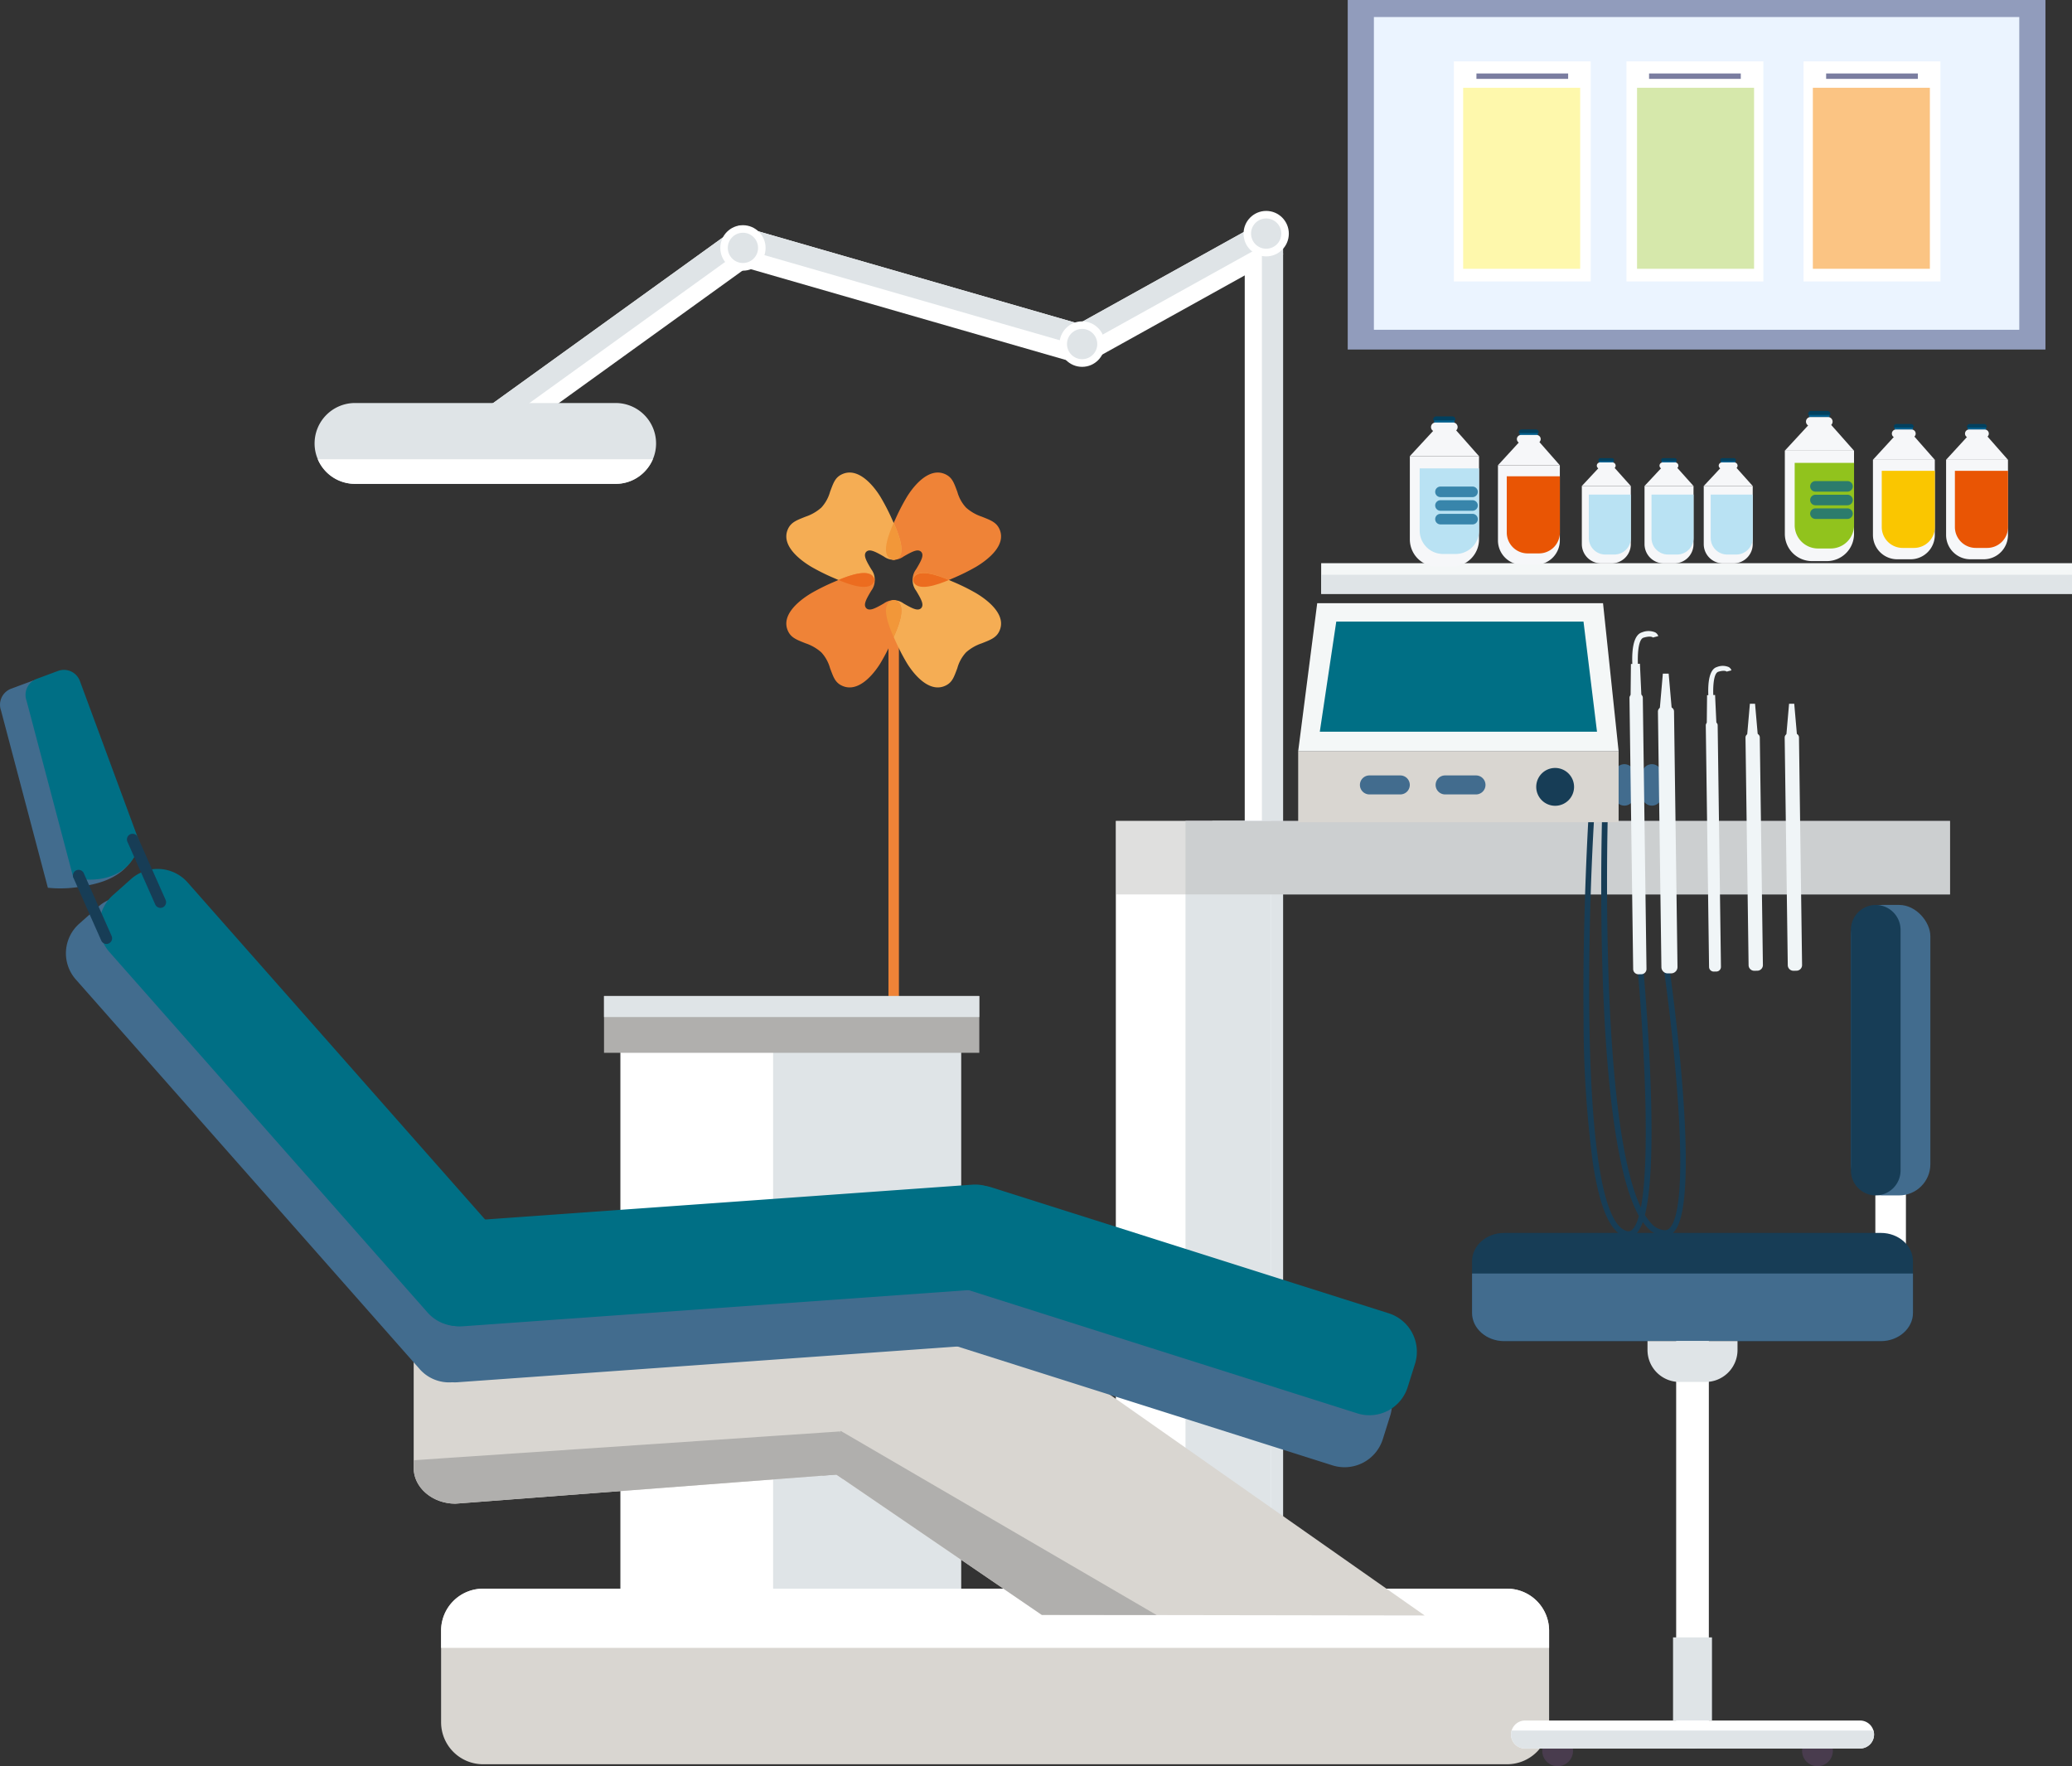 <svg xmlns="http://www.w3.org/2000/svg" width="312" height="266" viewBox="0 0 312 266">
  <rect x="0" y="0" width="312" height="266" fill="#333333" stroke="none"/>
  <g id="home-guide-icon" transform="translate(-1416 -2969)">
    <g id="グループ_162" data-name="グループ 162">
      <rect id="長方形_280" data-name="長方形 280" width="1.573" height="99.856" transform="translate(1549.784 3062.924)" fill="#ef8337"/>
      <path id="パス_238" data-name="パス 238" d="M1566.453,3048.585c-.484-.98-1.388-1.285-2.613-1.777a6.787,6.787,0,0,1-2.37-1.364,5.718,5.718,0,0,1-1.318-2.389c-.473-1.234-.714-2.08-1.689-2.581-2.4-1.233-4.722,1.462-5.862,3.286a31.663,31.663,0,0,0-1.841,3.574c-.522,1.132-2.616,5.585-.234,5.97a2.546,2.546,0,0,0,1.524-.494c1.428-.824,2.166-1.17,2.654-.712.448.493.09,1.225-.761,2.639a2.547,2.547,0,0,0-.518,1.516c.343,2.386,4.83.371,5.97-.131a31.786,31.786,0,0,0,3.607-1.78c1.844-1.109,4.644-3.329,3.451-5.757" fill="#ef8337"/>
      <path id="パス_239" data-name="パス 239" d="M1534.69,3048.585c.483-.98,1.387-1.285,2.612-1.777a6.794,6.794,0,0,0,2.369-1.364,5.773,5.773,0,0,0,1.32-2.389c.473-1.234.714-2.08,1.688-2.581,2.406-1.233,4.722,1.462,5.862,3.286a31.483,31.483,0,0,1,1.841,3.574c.522,1.132,2.616,5.585.235,5.97a2.543,2.543,0,0,1-1.524-.494c-1.429-.824-2.169-1.17-2.655-.712-.447.493-.089,1.225.761,2.639a2.534,2.534,0,0,1,.518,1.516c-.342,2.386-4.829.371-5.971-.131a31.772,31.772,0,0,1-3.606-1.78c-1.843-1.109-4.644-3.329-3.45-5.757" fill="#f5ad54"/>
      <path id="パス_240" data-name="パス 240" d="M1550.522,3053.3c.016,0,.033,0,.048,0s.034,0,.05,0c2.157-.351.643-4.025-.05-5.552-.691,1.527-2.2,5.2-.048,5.552" fill="#f29739"/>
      <path id="パス_241" data-name="パス 241" d="M1566.453,3064.1c-.484.981-1.388,1.285-2.613,1.777a6.824,6.824,0,0,0-2.37,1.362,5.72,5.72,0,0,0-1.318,2.392c-.473,1.233-.714,2.078-1.689,2.578-2.4,1.234-4.722-1.46-5.862-3.283a31.607,31.607,0,0,1-1.841-3.576c-.522-1.133-2.616-5.586-.234-5.969a2.557,2.557,0,0,1,1.524.492c1.428.826,2.166,1.17,2.654.715.448-.5.09-1.228-.761-2.641a2.549,2.549,0,0,1-.518-1.516c.343-2.387,4.83-.372,5.97.133a31.4,31.4,0,0,1,3.607,1.777c1.844,1.11,4.644,3.332,3.451,5.759" fill="#f5ad54"/>
      <path id="パス_242" data-name="パス 242" d="M1553.464,3056.344c.415,1.958,3.854.668,5.422,0-1.568-.67-5.007-1.961-5.422,0" fill="#ec6c1f"/>
      <path id="パス_243" data-name="パス 243" d="M1534.69,3064.1c.483.981,1.387,1.285,2.612,1.777a6.83,6.83,0,0,1,2.369,1.362,5.774,5.774,0,0,1,1.32,2.392c.473,1.233.714,2.078,1.688,2.578,2.406,1.234,4.722-1.46,5.862-3.283a31.428,31.428,0,0,0,1.841-3.576c.522-1.133,2.616-5.586.235-5.969a2.554,2.554,0,0,0-1.524.492c-1.429.826-2.169,1.17-2.655.715-.447-.5-.089-1.228.761-2.641a2.537,2.537,0,0,0,.518-1.516c-.342-2.387-4.829-.372-5.971.133a31.388,31.388,0,0,0-3.606,1.777c-1.843,1.11-4.644,3.332-3.45,5.759" fill="#ef8337"/>
      <path id="パス_244" data-name="パス 244" d="M1547.678,3056.344c-.414-1.961-3.854-.67-5.421,0,1.567.668,5.007,1.958,5.421,0" fill="#ec6c1f"/>
      <path id="パス_245" data-name="パス 245" d="M1550.62,3059.384c-.016,0-.032,0-.05,0s-.032,0-.048,0c-2.156.354-.643,4.026.048,5.552.692-1.526,2.207-5.2.05-5.552" fill="#f29739"/>
    </g>
    <g id="グループ_169" data-name="グループ 169">
      <rect id="長方形_281" data-name="長方形 281" width="105.065" height="52.637" transform="translate(1618.938 2969)" fill="#919cbc"/>
      <rect id="長方形_282" data-name="長方形 282" width="97.179" height="47.097" transform="translate(1622.881 2971.565)" fill="#ebf4ff"/>
      <g id="グループ_164" data-name="グループ 164">
        <rect id="長方形_283" data-name="長方形 283" width="20.612" height="33.148" transform="translate(1634.92 2978.243)" fill="#fff"/>
        <rect id="長方形_284" data-name="長方形 284" width="13.811" height="0.813" transform="translate(1638.32 2980.065)" fill="#515582" opacity="0.76"/>
        <g id="グループ_163" data-name="グループ 163" opacity="0.5">
          <rect id="長方形_285" data-name="長方形 285" width="17.621" height="27.261" transform="translate(1636.32 2982.217)" fill="#fcee21" opacity="0.74"/>
        </g>
      </g>
      <g id="グループ_166" data-name="グループ 166">
        <rect id="長方形_286" data-name="長方形 286" width="20.612" height="33.148" transform="translate(1681.525 3011.391) rotate(180)" fill="#fff"/>
        <rect id="長方形_287" data-name="長方形 287" width="13.811" height="0.813" transform="translate(1678.125 2980.878) rotate(180)" fill="#515582" opacity="0.76"/>
        <g id="グループ_165" data-name="グループ 165" opacity="0.5">
          <rect id="長方形_288" data-name="長方形 288" width="17.621" height="27.261" transform="translate(1662.504 2982.217)" fill="#91c31d" opacity="0.74"/>
        </g>
      </g>
      <g id="グループ_168" data-name="グループ 168">
        <rect id="長方形_289" data-name="長方形 289" width="20.612" height="33.148" transform="translate(1687.578 2978.243)" fill="#fff"/>
        <rect id="長方形_290" data-name="長方形 290" width="13.811" height="0.813" transform="translate(1690.979 2980.065)" fill="#515582" opacity="0.76"/>
        <g id="グループ_167" data-name="グループ 167" opacity="0.74">
          <rect id="長方形_291" data-name="長方形 291" width="17.621" height="27.261" transform="translate(1688.979 2982.217)" fill="#f7931e" opacity="0.74"/>
        </g>
      </g>
    </g>
    <g id="グループ_179" data-name="グループ 179">
      <g id="グループ_170" data-name="グループ 170">
        <rect id="長方形_292" data-name="長方形 292" width="113.059" height="4.617" transform="translate(1614.941 3053.813)" fill="#f4f7f7"/>
        <rect id="長方形_293" data-name="長方形 293" width="113.059" height="2.877" transform="translate(1614.941 3055.553)" fill="#dfe4e7"/>
      </g>
      <g id="グループ_171" data-name="グループ 171">
        <path id="長方形_294" data-name="長方形 294" d="M0,0H9.318a0,0,0,0,1,0,0V11.316a3.663,3.663,0,0,1-3.663,3.663H3.663A3.663,3.663,0,0,1,0,11.316V0A0,0,0,0,1,0,0Z" transform="translate(1641.561 3039.071)" fill="#f6f7f9"/>
        <rect id="長方形_295" data-name="長方形 295" width="2.745" height="0.421" transform="translate(1644.827 3034.127)" fill="#035f8d"/>
        <path id="長方形_296" data-name="長方形 296" d="M.42,0H2.575a.42.42,0,0,1,.42.42V.536a0,0,0,0,1,0,0H0a0,0,0,0,1,0,0V.42A.42.42,0,0,1,.42,0Z" transform="translate(1644.703 3033.675)" fill="#02405e"/>
        <path id="長方形_297" data-name="長方形 297" d="M0,0H8A0,0,0,0,1,8,0V8.469a3.144,3.144,0,0,1-3.144,3.144H3.144A3.144,3.144,0,0,1,0,8.469V0A0,0,0,0,1,0,0Z" transform="translate(1642.887 3040.726)" fill="#e95504"/>
        <path id="パス_246" data-name="パス 246" d="M1650.88,3039.071h-9.324l3.607-3.934h2.261Z" fill="#f6f7f9"/>
        <path id="パス_247" data-name="パス 247" d="M1647.386,3035.742h-2.365a.616.616,0,0,1-.61-.618h0a.616.616,0,0,1,.61-.617h2.365a.616.616,0,0,1,.61.617h0A.616.616,0,0,1,1647.386,3035.742Z" fill="#f6f7f9"/>
      </g>
      <g id="グループ_172" data-name="グループ 172">
        <path id="長方形_298" data-name="長方形 298" d="M0,0H10.418a0,0,0,0,1,0,0V12.531a4.095,4.095,0,0,1-4.095,4.095H4.095A4.095,4.095,0,0,1,0,12.531V0A0,0,0,0,1,0,0Z" transform="translate(1628.293 3037.697)" fill="#f6f7f9"/>
        <rect id="長方形_299" data-name="長方形 299" width="3.069" height="0.467" transform="translate(1631.945 3032.21)" fill="#035f8d"/>
        <path id="長方形_300" data-name="長方形 300" d="M.466,0H2.882a.466.466,0,0,1,.466.466V.6a0,0,0,0,1,0,0H0a0,0,0,0,1,0,0V.466A.466.466,0,0,1,.466,0Z" transform="translate(1631.805 3031.708)" fill="#02405e"/>
        <path id="長方形_301" data-name="長方形 301" d="M0,0H8.942a0,0,0,0,1,0,0V9.375A3.515,3.515,0,0,1,5.427,12.89H3.515A3.515,3.515,0,0,1,0,9.375V0A0,0,0,0,1,0,0Z" transform="translate(1629.776 3039.534)" fill="#b9e2f3"/>
        <path id="パス_248" data-name="パス 248" d="M1638.711,3037.7h-10.425l4.033-4.367h2.528Z" fill="#f6f7f9"/>
        <path id="パス_249" data-name="パス 249" d="M1634.805,3034h-2.643a.686.686,0,0,1-.682-.685h0a.685.685,0,0,1,.682-.685h2.643a.685.685,0,0,1,.682.685h0A.686.686,0,0,1,1634.805,3034Z" fill="#f6f7f9"/>
        <path id="パス_250" data-name="パス 250" d="M1637.735,3043.862H1632.9a.794.794,0,0,1-.79-.794h0a.794.794,0,0,1,.79-.794h4.837a.794.794,0,0,1,.79.794h0A.794.794,0,0,1,1637.735,3043.862Z" fill="#035f8d" opacity="0.71"/>
        <path id="パス_251" data-name="パス 251" d="M1637.735,3045.917H1632.9a.794.794,0,0,1-.79-.794h0a.794.794,0,0,1,.79-.794h4.837a.794.794,0,0,1,.79.794h0A.794.794,0,0,1,1637.735,3045.917Z" fill="#035f8d" opacity="0.71"/>
        <path id="パス_252" data-name="パス 252" d="M1637.735,3047.972H1632.9a.794.794,0,0,1-.79-.794h0a.794.794,0,0,1,.79-.794h4.837a.794.794,0,0,1,.79.794h0A.794.794,0,0,1,1637.735,3047.972Z" fill="#035f8d" opacity="0.71"/>
      </g>
      <g id="グループ_173" data-name="グループ 173">
        <path id="長方形_302" data-name="長方形 302" d="M0,0H7.377a0,0,0,0,1,0,0V8.749a2.9,2.9,0,0,1-2.9,2.9H2.9A2.9,2.9,0,0,1,0,8.749V0A0,0,0,0,1,0,0Z" transform="translate(1654.191 3042.191)" fill="#f6f7f9"/>
        <rect id="長方形_303" data-name="長方形 303" width="2.174" height="0.327" transform="translate(1656.777 3038.346)" fill="#035f8d"/>
        <path id="長方形_304" data-name="長方形 304" d="M.327,0H2.045a.327.327,0,0,1,.327.327V.417a0,0,0,0,1,0,0H0a0,0,0,0,1,0,0V.327A.327.327,0,0,1,.327,0Z" transform="translate(1656.678 3037.994)" fill="#02405e"/>
        <path id="長方形_305" data-name="長方形 305" d="M0,0H6.332a0,0,0,0,1,0,0V6.542A2.489,2.489,0,0,1,3.843,9.031H2.489A2.489,2.489,0,0,1,0,6.542V0A0,0,0,0,1,0,0Z" transform="translate(1655.241 3043.478)" fill="#b9e2f3"/>
        <path id="パス_253" data-name="パス 253" d="M1661.569,3042.191h-7.382l2.856-3.06h1.79Z" fill="#f6f7f9"/>
        <path id="パス_254" data-name="パス 254" d="M1658.8,3039.6h-1.871a.483.483,0,0,1-.483-.48h0a.483.483,0,0,1,.483-.48h1.871a.483.483,0,0,1,.483.48h0A.483.483,0,0,1,1658.8,3039.6Z" fill="#f6f7f9"/>
      </g>
      <g id="グループ_174" data-name="グループ 174">
        <path id="長方形_306" data-name="長方形 306" d="M0,0H7.377a0,0,0,0,1,0,0V8.749a2.9,2.9,0,0,1-2.9,2.9H2.9A2.9,2.9,0,0,1,0,8.749V0A0,0,0,0,1,0,0Z" transform="translate(1663.632 3042.191)" fill="#f6f7f9"/>
        <rect id="長方形_307" data-name="長方形 307" width="2.174" height="0.327" transform="translate(1666.218 3038.346)" fill="#035f8d"/>
        <path id="長方形_308" data-name="長方形 308" d="M.327,0H2.045a.327.327,0,0,1,.327.327V.417a0,0,0,0,1,0,0H0a0,0,0,0,1,0,0V.327A.327.327,0,0,1,.327,0Z" transform="translate(1666.119 3037.994)" fill="#02405e"/>
        <path id="長方形_309" data-name="長方形 309" d="M0,0H6.332a0,0,0,0,1,0,0V6.542A2.489,2.489,0,0,1,3.843,9.031H2.489A2.489,2.489,0,0,1,0,6.542V0A0,0,0,0,1,0,0Z" transform="translate(1664.682 3043.478)" fill="#b9e2f3"/>
        <path id="パス_255" data-name="パス 255" d="M1671.009,3042.191h-7.382l2.856-3.06h1.79Z" fill="#f6f7f9"/>
        <path id="パス_256" data-name="パス 256" d="M1668.243,3039.6h-1.872a.483.483,0,0,1-.483-.48h0a.483.483,0,0,1,.483-.48h1.872a.483.483,0,0,1,.483.48h0A.483.483,0,0,1,1668.243,3039.6Z" fill="#f6f7f9"/>
      </g>
      <g id="グループ_175" data-name="グループ 175">
        <path id="長方形_310" data-name="長方形 310" d="M0,0H7.377a0,0,0,0,1,0,0V8.749a2.9,2.9,0,0,1-2.9,2.9H2.9A2.9,2.9,0,0,1,0,8.749V0A0,0,0,0,1,0,0Z" transform="translate(1672.548 3042.191)" fill="#f6f7f9"/>
        <rect id="長方形_311" data-name="長方形 311" width="2.174" height="0.327" transform="translate(1675.134 3038.346)" fill="#035f8d"/>
        <path id="長方形_312" data-name="長方形 312" d="M.327,0H2.045a.327.327,0,0,1,.327.327V.417a0,0,0,0,1,0,0H0a0,0,0,0,1,0,0V.327A.327.327,0,0,1,.327,0Z" transform="translate(1675.035 3037.994)" fill="#02405e"/>
        <path id="長方形_313" data-name="長方形 313" d="M0,0H6.332a0,0,0,0,1,0,0V6.542A2.489,2.489,0,0,1,3.843,9.031H2.489A2.489,2.489,0,0,1,0,6.542V0A0,0,0,0,1,0,0Z" transform="translate(1673.598 3043.478)" fill="#b9e2f3"/>
        <path id="パス_257" data-name="パス 257" d="M1679.926,3042.191h-7.382l2.856-3.06h1.79Z" fill="#f6f7f9"/>
        <path id="パス_258" data-name="パス 258" d="M1677.159,3039.6h-1.871a.483.483,0,0,1-.483-.48h0a.483.483,0,0,1,.483-.48h1.871a.483.483,0,0,1,.483.48h0A.483.483,0,0,1,1677.159,3039.6Z" fill="#f6f7f9"/>
      </g>
      <g id="グループ_176" data-name="グループ 176">
        <path id="長方形_314" data-name="長方形 314" d="M0,0H9.318a0,0,0,0,1,0,0V11.316a3.663,3.663,0,0,1-3.663,3.663H3.663A3.663,3.663,0,0,1,0,11.316V0A0,0,0,0,1,0,0Z" transform="translate(1698.026 3038.246)" fill="#f6f7f9"/>
        <rect id="長方形_315" data-name="長方形 315" width="2.745" height="0.421" transform="translate(1701.292 3033.302)" fill="#035f8d"/>
        <path id="長方形_316" data-name="長方形 316" d="M.42,0H2.575a.42.42,0,0,1,.42.42V.536a0,0,0,0,1,0,0H0a0,0,0,0,1,0,0V.42A.42.42,0,0,1,.42,0Z" transform="translate(1701.168 3032.85)" fill="#02405e"/>
        <path id="長方形_317" data-name="長方形 317" d="M0,0H8A0,0,0,0,1,8,0V8.469a3.144,3.144,0,0,1-3.144,3.144H3.144A3.144,3.144,0,0,1,0,8.469V0A0,0,0,0,1,0,0Z" transform="translate(1699.353 3039.901)" fill="#fac600"/>
        <path id="パス_259" data-name="パス 259" d="M1707.345,3038.246h-9.325l3.607-3.934h2.261Z" fill="#f6f7f9"/>
        <path id="パス_260" data-name="パス 260" d="M1703.851,3034.917h-2.364a.615.615,0,0,1-.61-.617h0a.615.615,0,0,1,.61-.617h2.364a.615.615,0,0,1,.61.617h0A.616.616,0,0,1,1703.851,3034.917Z" fill="#f6f7f9"/>
      </g>
      <g id="グループ_177" data-name="グループ 177">
        <path id="長方形_318" data-name="長方形 318" d="M0,0H9.318a0,0,0,0,1,0,0V11.316a3.663,3.663,0,0,1-3.663,3.663H3.663A3.663,3.663,0,0,1,0,11.316V0A0,0,0,0,1,0,0Z" transform="translate(1709.041 3038.246)" fill="#f6f7f9"/>
        <rect id="長方形_319" data-name="長方形 319" width="2.745" height="0.421" transform="translate(1712.307 3033.302)" fill="#035f8d"/>
        <path id="長方形_320" data-name="長方形 320" d="M.42,0H2.575a.42.42,0,0,1,.42.42V.536a0,0,0,0,1,0,0H0a0,0,0,0,1,0,0V.42A.42.42,0,0,1,.42,0Z" transform="translate(1712.182 3032.85)" fill="#02405e"/>
        <path id="長方形_321" data-name="長方形 321" d="M0,0H8A0,0,0,0,1,8,0V8.469a3.144,3.144,0,0,1-3.144,3.144H3.144A3.144,3.144,0,0,1,0,8.469V0A0,0,0,0,1,0,0Z" transform="translate(1710.367 3039.901)" fill="#e95504"/>
        <path id="パス_261" data-name="パス 261" d="M1718.359,3038.246h-9.325l3.607-3.934h2.261Z" fill="#f6f7f9"/>
        <path id="パス_262" data-name="パス 262" d="M1714.865,3034.917H1712.5a.615.615,0,0,1-.61-.617h0a.615.615,0,0,1,.61-.617h2.364a.615.615,0,0,1,.61.617h0A.616.616,0,0,1,1714.865,3034.917Z" fill="#f6f7f9"/>
      </g>
      <g id="グループ_178" data-name="グループ 178">
        <path id="長方形_322" data-name="長方形 322" d="M0,0H10.418a0,0,0,0,1,0,0V12.531a4.095,4.095,0,0,1-4.095,4.095H4.095A4.095,4.095,0,0,1,0,12.531V0A0,0,0,0,1,0,0Z" transform="translate(1684.759 3036.873)" fill="#f6f7f9"/>
        <rect id="長方形_323" data-name="長方形 323" width="3.069" height="0.467" transform="translate(1688.41 3031.385)" fill="#035f8d"/>
        <path id="長方形_324" data-name="長方形 324" d="M.466,0H2.882a.466.466,0,0,1,.466.466V.6a0,0,0,0,1,0,0H0a0,0,0,0,1,0,0V.466A.466.466,0,0,1,.466,0Z" transform="translate(1688.27 3030.883)" fill="#02405e"/>
        <path id="長方形_325" data-name="長方形 325" d="M0,0H8.942a0,0,0,0,1,0,0V9.375A3.515,3.515,0,0,1,5.427,12.89H3.515A3.515,3.515,0,0,1,0,9.375V0A0,0,0,0,1,0,0Z" transform="translate(1686.241 3038.709)" fill="#91c31d"/>
        <path id="パス_263" data-name="パス 263" d="M1695.177,3036.873h-10.425l4.033-4.367h2.527Z" fill="#f6f7f9"/>
        <path id="パス_264" data-name="パス 264" d="M1691.27,3033.177h-2.643a.686.686,0,0,1-.682-.685h0a.686.686,0,0,1,.682-.685h2.643a.686.686,0,0,1,.682.685h0A.686.686,0,0,1,1691.27,3033.177Z" fill="#f6f7f9"/>
        <path id="パス_265" data-name="パス 265" d="M1694.2,3043.037h-4.837a.794.794,0,0,1-.79-.794h0a.794.794,0,0,1,.79-.793h4.837a.794.794,0,0,1,.791.793h0A.8.8,0,0,1,1694.2,3043.037Z" fill="#035f8d" opacity="0.71"/>
        <path id="パス_266" data-name="パス 266" d="M1694.2,3045.092h-4.837a.794.794,0,0,1-.79-.794h0a.8.8,0,0,1,.79-.794h4.837a.8.8,0,0,1,.791.794h0A.8.8,0,0,1,1694.2,3045.092Z" fill="#035f8d" opacity="0.71"/>
        <path id="パス_267" data-name="パス 267" d="M1694.2,3047.147h-4.837a.794.794,0,0,1-.79-.794h0a.794.794,0,0,1,.79-.794h4.837a.8.8,0,0,1,.791.794h0A.8.8,0,0,1,1694.2,3047.147Z" fill="#035f8d" opacity="0.71"/>
      </g>
    </g>
    <rect id="長方形_326" data-name="長方形 326" width="51.285" height="99.878" transform="translate(1509.417 3123.793)" fill="#fff"/>
    <rect id="長方形_327" data-name="長方形 327" width="28.287" height="99.878" transform="translate(1532.415 3123.793)" fill="#dfe4e7"/>
    <g id="グループ_183" data-name="グループ 183">
      <path id="パス_268" data-name="パス 268" d="M1482.11,3035.571,1527.281,3003l3.365,4.706-45.171,32.574Z" fill="#fff"/>
      <path id="パス_269" data-name="パス 269" d="M1527.289,3003l53.452,15.408-1.592,5.569-53.452-15.408Z" fill="#fff"/>
      <path id="パス_270" data-name="パス 270" d="M1609.229,3007.26l-.031.016-3.184,1.77-2.586,1.433-24.3,13.494-1.773-3.223h-.005l-1.012-1.844,2.1-1.164,25-13.884,2.586-1.433.3-.168h.163l1.5,2.728,1.222,2.217Z" fill="#fff"/>
      <path id="パス_271" data-name="パス 271" d="M1609.2,3002.257v221.414h-5.769V3003.858l2.586-1.433.3-.168Z" fill="#fff"/>
      <path id="パス_272" data-name="パス 272" d="M1609.2,3002.257v221.414h-3.184V3002.425l.3-.168Z" fill="#dfe4e7"/>
      <path id="パス_273" data-name="パス 273" d="M1607.975,3004.985l-1.962,1.09-2.586,1.433-23.266,12.92-1.343.748-1.469-.427h-.005l-1.012-1.844,2.1-1.164,25-13.884,2.586-1.433.3-.168h.163Z" fill="#dfe4e7"/>
      <path id="パス_274" data-name="パス 274" d="M1580.739,3018.406l-.577,2.022-1.343.748-1.474-.427-50.932-14.679.876-3.071,51.142,14.742Z" fill="#dfe4e7"/>
      <path id="パス_275" data-name="パス 275" d="M1482.11,3035.571,1527.281,3003l1.856,2.6-45.171,32.574Z" fill="#dfe4e7"/>
      <path id="パス_276" data-name="パス 276" d="M1514.791,3035.781a6.017,6.017,0,0,1-.488,2.386,6.182,6.182,0,0,1-1.295,1.912,6.032,6.032,0,0,1-4.28,1.786h-39.3a6.081,6.081,0,0,1-5.57-3.7,6.017,6.017,0,0,1-.488-2.386,6.091,6.091,0,0,1,6.058-6.088h39.3A6.091,6.091,0,0,1,1514.791,3035.781Z" fill="#dfe4e7"/>
      <path id="パス_277" data-name="パス 277" d="M1514.3,3038.167a6.182,6.182,0,0,1-1.295,1.912,6.032,6.032,0,0,1-4.28,1.786h-39.3a6.081,6.081,0,0,1-5.57-3.7Z" fill="#fff"/>
      <g id="グループ_180" data-name="グループ 180">
        <ellipse id="楕円形_19" data-name="楕円形 19" cx="3.409" cy="3.424" rx="3.409" ry="3.424" transform="translate(1575.537 3017.396)" fill="#fff"/>
        <path id="パス_278" data-name="パス 278" d="M1581.224,3020.819a2.278,2.278,0,1,1-2.278-2.287A2.283,2.283,0,0,1,1581.224,3020.819Z" fill="#dfe4e7"/>
      </g>
      <g id="グループ_181" data-name="グループ 181">
        <ellipse id="楕円形_20" data-name="楕円形 20" cx="3.409" cy="3.424" rx="3.409" ry="3.424" transform="translate(1524.463 3002.915)" fill="#fff"/>
        <path id="パス_279" data-name="パス 279" d="M1530.149,3006.338a2.278,2.278,0,1,1-2.277-2.287A2.282,2.282,0,0,1,1530.149,3006.338Z" fill="#dfe4e7"/>
      </g>
      <g id="グループ_182" data-name="グループ 182">
        <ellipse id="楕円形_21" data-name="楕円形 21" cx="3.409" cy="3.424" rx="3.409" ry="3.424" transform="translate(1603.253 3000.763)" fill="#fff"/>
        <path id="パス_280" data-name="パス 280" d="M1608.94,3004.186a2.278,2.278,0,1,1-2.278-2.287A2.283,2.283,0,0,1,1608.94,3004.186Z" fill="#dfe4e7"/>
      </g>
    </g>
    <rect id="長方形_328" data-name="長方形 328" width="23.392" height="131.043" transform="translate(1584.022 3092.628)" fill="#fff"/>
    <rect id="長方形_329" data-name="長方形 329" width="12.902" height="131.043" transform="translate(1594.512 3092.628)" fill="#dfe4e7"/>
    <rect id="長方形_330" data-name="長方形 330" width="111.091" height="11.066" transform="translate(1598.544 3092.628)" fill="#dfe4e7"/>
    <g id="グループ_186" data-name="グループ 186">
      <path id="パス_281" data-name="パス 281" d="M1565.838,3172.586l-6.639,17.16-8.686.664q-3.792.293-7.584.579c-.325.027-.65.053-.975.074-.708.058-1.411.111-2.119.163l-55.249,4.219c-3.461,0-6.294-2.417-6.294-5.383v-17.476c0-2.96,2.833-5.383,6.294-5.383h74.959a7.07,7.07,0,0,1,2.334.39,6,6,0,0,1,3.409,2.8A4.64,4.64,0,0,1,1565.838,3172.586Z" fill="#d9d6d1"/>
      <path id="パス_282" data-name="パス 282" d="M1649.262,3214.564v13.8a6.326,6.326,0,0,1-6.294,6.321H1488.714a6.326,6.326,0,0,1-6.294-6.321v-13.8a6.325,6.325,0,0,1,6.294-6.32h154.254A6.325,6.325,0,0,1,1649.262,3214.564Z" fill="#d9d6d1"/>
      <path id="パス_283" data-name="パス 283" d="M1649.262,3214.564v2.6H1482.42v-2.6a6.325,6.325,0,0,1,6.294-6.32h154.254A6.325,6.325,0,0,1,1649.262,3214.564Z" fill="#fff"/>
      <path id="パス_284" data-name="パス 284" d="M1630.526,3212.282l-57.649-.088q-14.947-10.215-29.895-20.425v-.006c-.341-.231-.687-.463-1.028-.7q-.8-.545-1.6-1.1-3.5-2.392-7.007-4.787-6.515-4.449-13.028-8.9a6.929,6.929,0,0,1-.944-9.712l12.241-14.953,11.327-.779Z" fill="#d9d6d1"/>
      <g id="グループ_185" data-name="グループ 185">
        <path id="パス_285" data-name="パス 285" d="M1567.966,3161.319l.279,3.938a5.935,5.935,0,0,1-5.466,6.332l-77.9,5.571a5.926,5.926,0,0,1-6.305-5.49l-.28-3.938a5.936,5.936,0,0,1,5.467-6.332l77.9-5.571A5.926,5.926,0,0,1,1567.966,3161.319Z" fill="#426c8e"/>
        <g id="グループ_184" data-name="グループ 184">
          <path id="パス_286" data-name="パス 286" d="M1490.479,3173.073l-2.943,2.619a5.9,5.9,0,0,1-8.33-.5l-51.8-58.7a5.96,5.96,0,0,1,.5-8.365l2.943-2.619a5.9,5.9,0,0,1,8.33.505l51.8,58.7A5.961,5.961,0,0,1,1490.479,3173.073Z" fill="#426c8e"/>
          <path id="パス_287" data-name="パス 287" d="M1423.208,3102.69q-3.525-13.335-7.049-26.672a2.58,2.58,0,0,1,1.508-3.3l3.231-1.2a2.563,2.563,0,0,1,3.288,1.515l9.021,24.412,3.742-1.382a8.116,8.116,0,0,1-1.442,2.941c-2.09,2.664-5.4,3.2-7.561,3.555A18.175,18.175,0,0,1,1423.208,3102.69Z" fill="#426c8e"/>
          <path id="パス_288" data-name="パス 288" d="M1427.051,3101.209q-3.525-13.336-7.049-26.672a2.579,2.579,0,0,1,1.508-3.3l3.231-1.2a2.563,2.563,0,0,1,3.288,1.515l9.021,24.412a7.158,7.158,0,0,1-1.669,3.228C1432.37,3102.456,1427.324,3101.277,1427.051,3101.209Z" fill="#006f85"/>
          <path id="パス_289" data-name="パス 289" d="M1491.652,3164.729l-2.755,2.452a6.027,6.027,0,0,1-8.507-.516l-47.917-54.3a6.088,6.088,0,0,1,.513-8.543l2.755-2.452a6.026,6.026,0,0,1,8.507.516l47.918,54.3A6.087,6.087,0,0,1,1491.652,3164.729Z" fill="#006f85"/>
          <path id="パス_290" data-name="パス 290" d="M1432.376,3111.08h0a.853.853,0,0,1-1.126-.433l-4.192-9.451a.859.859,0,0,1,.431-1.13h0a.853.853,0,0,1,1.126.433l4.192,9.451A.859.859,0,0,1,1432.376,3111.08Z" fill="#173d56"/>
          <path id="パス_291" data-name="パス 291" d="M1440.505,3105.649h0a.853.853,0,0,1-1.125-.434l-4.193-9.451a.86.86,0,0,1,.432-1.13h0a.854.854,0,0,1,1.125.434l4.193,9.45A.862.862,0,0,1,1440.505,3105.649Z" fill="#173d56"/>
        </g>
        <path id="パス_292" data-name="パス 292" d="M1625.33,3182.207l-1.108,3.525a6.039,6.039,0,0,1-7.561,3.949l-59.821-18.968a6.074,6.074,0,0,1-3.932-7.593l1.108-3.525a6.039,6.039,0,0,1,7.561-3.949l59.821,18.968A6.074,6.074,0,0,1,1625.33,3182.207Z" fill="#426c8e"/>
        <path id="パス_293" data-name="パス 293" d="M1568.753,3152.891l.279,3.939a5.935,5.935,0,0,1-5.467,6.332l-77.9,5.571a5.927,5.927,0,0,1-6.306-5.49l-.279-3.938a5.936,5.936,0,0,1,5.467-6.332l77.9-5.572A5.927,5.927,0,0,1,1568.753,3152.891Z" fill="#006f85"/>
        <path id="パス_294" data-name="パス 294" d="M1629.074,3174.376l-1.109,3.525a6.039,6.039,0,0,1-7.561,3.949l-59.821-18.968a6.075,6.075,0,0,1-3.932-7.593l1.108-3.525a6.04,6.04,0,0,1,7.562-3.949l59.821,18.968A6.075,6.075,0,0,1,1629.074,3174.376Z" fill="#006f85"/>
      </g>
      <path id="パス_295" data-name="パス 295" d="M1542.982,3191.763c-.341-.231-.687-.463-1.028-.7-.708.058-1.411.111-2.119.163l-55.249,4.219c-3.461,0-6.294-2.417-6.294-5.383V3188.9l55.05-3.718,9.157-.617.005.116.425,6.31Z" fill="#b0afad"/>
      <path id="パス_296" data-name="パス 296" d="M1590.163,3212.216l-17.286-.022-14.948-10.215q-7.473-5.106-14.947-10.21v-.006c-.341-.231-.687-.463-1.028-.7-.708.058-1.411.111-2.119.163.173-.421.341-.842.514-1.259q1.077-2.646,2.155-5.288c.032-.068.058-.131.084-.2Z" fill="#b0afad"/>
    </g>
    <rect id="長方形_331" data-name="長方形 331" width="125.613" height="11.066" transform="translate(1584.022 3092.628)" fill="#b0afad" opacity="0.4"/>
    <g id="グループ_192" data-name="グループ 192">
      <path id="パス_297" data-name="パス 297" d="M1660.6,3090.326h0a1.5,1.5,0,0,1-1.489-1.495v-3.251a1.5,1.5,0,0,1,1.489-1.5h0a1.5,1.5,0,0,1,1.489,1.5v3.251A1.5,1.5,0,0,1,1660.6,3090.326Z" fill="#426c8e"/>
      <path id="パス_298" data-name="パス 298" d="M1664.74,3090.326h0a1.5,1.5,0,0,1-1.489-1.495v-3.251a1.5,1.5,0,0,1,1.489-1.5h0a1.5,1.5,0,0,1,1.489,1.5v3.251A1.5,1.5,0,0,1,1664.74,3090.326Z" fill="#426c8e"/>
      <g id="グループ_187" data-name="グループ 187">
        <path id="パス_299" data-name="パス 299" d="M1661.212,3155.287a1.686,1.686,0,0,1-.389-.046c-2.29-.539-3.919-4.185-4.979-11.149a164.88,164.88,0,0,1-1.389-21.728c-.18-15.4.762-30.742.772-30.9l.856.054c-1.054,16.919-2.221,61.2,4.935,62.879a.768.768,0,0,0,.73-.2c3.5-3.076,1.715-30.257.731-40.471l.854-.083c.009.092.9,9.36,1.227,18.984.45,13.039-.306,20.514-2.247,22.219A1.651,1.651,0,0,1,1661.212,3155.287Z" fill="#173d56"/>
      </g>
      <g id="グループ_188" data-name="グループ 188">
        <path id="パス_300" data-name="パス 300" d="M1666.747,3155.122a3.747,3.747,0,0,1-2.716-1.289c-8.334-8.631-6.844-60.286-6.776-62.48l.857.026c-.016.534-1.548,53.483,6.535,61.854a2.887,2.887,0,0,0,2.1,1.027.96.96,0,0,0,.736-.389c3.164-3.671.709-27.48-1.031-39.558l.849-.123c.208,1.441,5.039,35.363.83,40.245A1.787,1.787,0,0,1,1666.747,3155.122Z" fill="#173d56"/>
      </g>
      <g id="グループ_190" data-name="グループ 190">
        <path id="長方形_332" data-name="長方形 332" d="M.789,0H41.641a.56.56,0,0,1,.56.56v.887a.56.56,0,0,1-.56.56H.789A.789.789,0,0,1,0,1.218V.789A.789.789,0,0,1,.789,0Z" transform="translate(1661.932 3115.731) rotate(-90.779)" fill="#f0f5f7"/>
        <path id="パス_301" data-name="パス 301" d="M1662.937,3068.957l.236,5.092-1.642.022.053-5.076Z" fill="#f0f5f7"/>
        <g id="グループ_189" data-name="グループ 189">
          <path id="パス_302" data-name="パス 302" d="M1665.7,3064.794l-.8.211a.091.091,0,0,0,.01.031c-.047-.1-.411-.309-1.429-.006-.95.282-.986,3.523-.712,5.625l-.823.109c-.13-.989-.675-5.948,1.3-6.535a2.6,2.6,0,0,1,1.985,0A.968.968,0,0,1,1665.7,3064.794Z" fill="#f0f5f7"/>
        </g>
      </g>
      <rect id="長方形_333" data-name="長方形 333" width="48.251" height="10.686" transform="translate(1611.479 3082.134)" fill="#d9d6d1"/>
      <path id="パス_303" data-name="パス 303" d="M1659.73,3082.134h-48.251l2.866-22.3h43.037Z" fill="#f4f7f7"/>
      <path id="パス_304" data-name="パス 304" d="M1656.474,3079.187h-41.739l2.479-16.575h37.229Z" fill="#006f85"/>
      <path id="パス_305" data-name="パス 305" d="M1626.867,3088.635H1622.2a1.431,1.431,0,0,1-1.424-1.43h0a1.431,1.431,0,0,1,1.424-1.43h4.662a1.431,1.431,0,0,1,1.424,1.43h0A1.431,1.431,0,0,1,1626.867,3088.635Z" fill="#426c8e"/>
      <path id="パス_306" data-name="パス 306" d="M1638.261,3088.635H1633.6a1.431,1.431,0,0,1-1.425-1.43h0a1.431,1.431,0,0,1,1.425-1.43h4.661a1.431,1.431,0,0,1,1.424,1.43h0A1.431,1.431,0,0,1,1638.261,3088.635Z" fill="#426c8e"/>
      <path id="パス_307" data-name="パス 307" d="M1653.022,3087.509a2.849,2.849,0,1,1-2.849-2.861A2.855,2.855,0,0,1,1653.022,3087.509Z" fill="#173d56"/>
      <g id="グループ_191" data-name="グループ 191">
        <path id="長方形_334" data-name="長方形 334" d="M.952,0H39.435a.676.676,0,0,1,.676.676V1.747a.676.676,0,0,1-.676.676H.952A.952.952,0,0,1,0,1.471V.952A.952.952,0,0,1,.952,0Z" transform="translate(1666.186 3115.599) rotate(-90.779)" fill="#f0f5f7"/>
        <path id="パス_308" data-name="パス 308" d="M1667.783,3076.38h-1.91l.518-5.938h.874Z" fill="#f0f5f7"/>
      </g>
    </g>
    <g id="グループ_194" data-name="グループ 194">
      <path id="長方形_335" data-name="長方形 335" d="M.7,0H37.09a.5.5,0,0,1,.5.5v.79a.5.5,0,0,1-.5.5H.7a.7.7,0,0,1-.7-.7V.7A.7.7,0,0,1,.7,0Z" transform="translate(1673.359 3115.322) rotate(-90.779)" fill="#f0f5f7"/>
      <path id="パス_309" data-name="パス 309" d="M1674.255,3073.66l.21,4.535-1.463.02.047-4.522Z" fill="#f0f5f7"/>
      <g id="グループ_193" data-name="グループ 193">
        <path id="パス_310" data-name="パス 310" d="M1676.72,3069.952l-.716.188a.085.085,0,0,0,.009.027c-.042-.087-.367-.276-1.273-.006-.846.252-.879,3.138-.634,5.011l-.734.1c-.115-.881-.6-5.3,1.158-5.821a2.314,2.314,0,0,1,1.768,0A.864.864,0,0,1,1676.72,3069.952Z" fill="#f0f5f7"/>
      </g>
    </g>
    <g id="グループ_195" data-name="グループ 195">
      <path id="長方形_336" data-name="長方形 336" d="M.848,0H35.126a.6.6,0,0,1,.6.6v.954a.6.6,0,0,1-.6.6H.848A.848.848,0,0,1,0,1.31V.848A.848.848,0,0,1,.848,0Z" transform="translate(1679.313 3115.202) rotate(-90.779)" fill="#f0f5f7"/>
      <path id="パス_311" data-name="パス 311" d="M1680.735,3080.269h-1.7l.461-5.289h.778Z" fill="#f0f5f7"/>
    </g>
    <g id="グループ_196" data-name="グループ 196">
      <path id="長方形_337" data-name="長方形 337" d="M.848,0H35.126a.6.6,0,0,1,.6.6v.954a.6.6,0,0,1-.6.6H.848A.848.848,0,0,1,0,1.31V.848A.848.848,0,0,1,.848,0Z" transform="translate(1685.213 3115.202) rotate(-90.779)" fill="#f0f5f7"/>
      <path id="パス_312" data-name="パス 312" d="M1686.636,3080.269h-1.7l.461-5.289h.778Z" fill="#f0f5f7"/>
    </g>
    <g id="グループ_197" data-name="グループ 197">
      <path id="パス_313" data-name="パス 313" d="M1648.232,3232.676a2.315,2.315,0,1,0,2.315-2.325A2.32,2.32,0,0,0,1648.232,3232.676Z" fill="#493c4e"/>
      <path id="パス_314" data-name="パス 314" d="M1687.358,3232.676a2.315,2.315,0,1,0,2.315-2.325A2.32,2.32,0,0,0,1687.358,3232.676Z" fill="#493c4e"/>
      <rect id="長方形_338" data-name="長方形 338" width="4.604" height="23.633" rx="1.81" transform="translate(1702.992 3164.358) rotate(180)" fill="#fff"/>
      <rect id="長方形_339" data-name="長方形 339" width="11.965" height="43.744" rx="4.703" transform="translate(1706.672 3149.021) rotate(180)" fill="#426c8e"/>
      <path id="パス_315" data-name="パス 315" d="M1698.447,3149.021h0a3.758,3.758,0,0,0,3.739-3.755v-36.234a3.758,3.758,0,0,0-3.739-3.755h0a3.758,3.758,0,0,0-3.739,3.755v36.234A3.758,3.758,0,0,0,1698.447,3149.021Z" fill="#173d56"/>
      <path id="パス_316" data-name="パス 316" d="M1637.662,3158.92v7.793c0,2.338,2.172,4.25,4.828,4.25h56.734c2.655,0,4.828-1.912,4.828-4.25v-7.793c0-2.338-2.173-4.25-4.828-4.25H1642.49C1639.834,3154.67,1637.662,3156.582,1637.662,3158.92Z" fill="#173d56"/>
      <path id="パス_317" data-name="パス 317" d="M1670.857,3232.311h0a2.473,2.473,0,0,0,2.46-2.471v-61.494a2.473,2.473,0,0,0-2.46-2.471h0a2.474,2.474,0,0,0-2.461,2.471v61.494A2.474,2.474,0,0,0,1670.857,3232.311Z" fill="#fff"/>
      <path id="パス_318" data-name="パス 318" d="M1637.662,3160.787v5.926c0,2.338,2.172,4.25,4.828,4.25h56.734c2.655,0,4.828-1.912,4.828-4.25v-5.926Z" fill="#426c8e"/>
      <path id="長方形_340" data-name="長方形 340" d="M4.813,0H8.742a4.813,4.813,0,0,1,4.813,4.813V6.149a0,0,0,0,1,0,0H0a0,0,0,0,1,0,0V4.813A4.813,4.813,0,0,1,4.813,0Z" transform="translate(1677.634 3177.112) rotate(180)" fill="#dfe4e7"/>
      <rect id="長方形_341" data-name="長方形 341" width="5.863" height="12.522" transform="translate(1673.788 3228.102) rotate(180)" fill="#dfe4e7"/>
      <path id="パス_319" data-name="パス 319" d="M1643.528,3230.207a2.1,2.1,0,0,0,2.1,2.106h50.464a2.108,2.108,0,0,0,2.1-2.106,1.961,1.961,0,0,0-.09-.6,2.159,2.159,0,0,0-.526-.888,2.1,2.1,0,0,0-1.481-.618h-50.464a2.1,2.1,0,0,0-2.007,1.506A1.965,1.965,0,0,0,1643.528,3230.207Z" fill="#fff"/>
      <path id="パス_320" data-name="パス 320" d="M1643.528,3230.207a2.1,2.1,0,0,0,2.1,2.106h50.464a2.108,2.108,0,0,0,2.1-2.106,1.961,1.961,0,0,0-.09-.6h-54.478A1.965,1.965,0,0,0,1643.528,3230.207Z" fill="#dfe4e7"/>
    </g>
    <rect id="長方形_342" data-name="長方形 342" width="56.509" height="8.553" transform="translate(1506.953 3118.994)" fill="#b0afad"/>
    <rect id="長方形_343" data-name="長方形 343" width="56.509" height="3.168" transform="translate(1506.953 3118.994)" fill="#dfe4e7"/>
  </g>
</svg>
